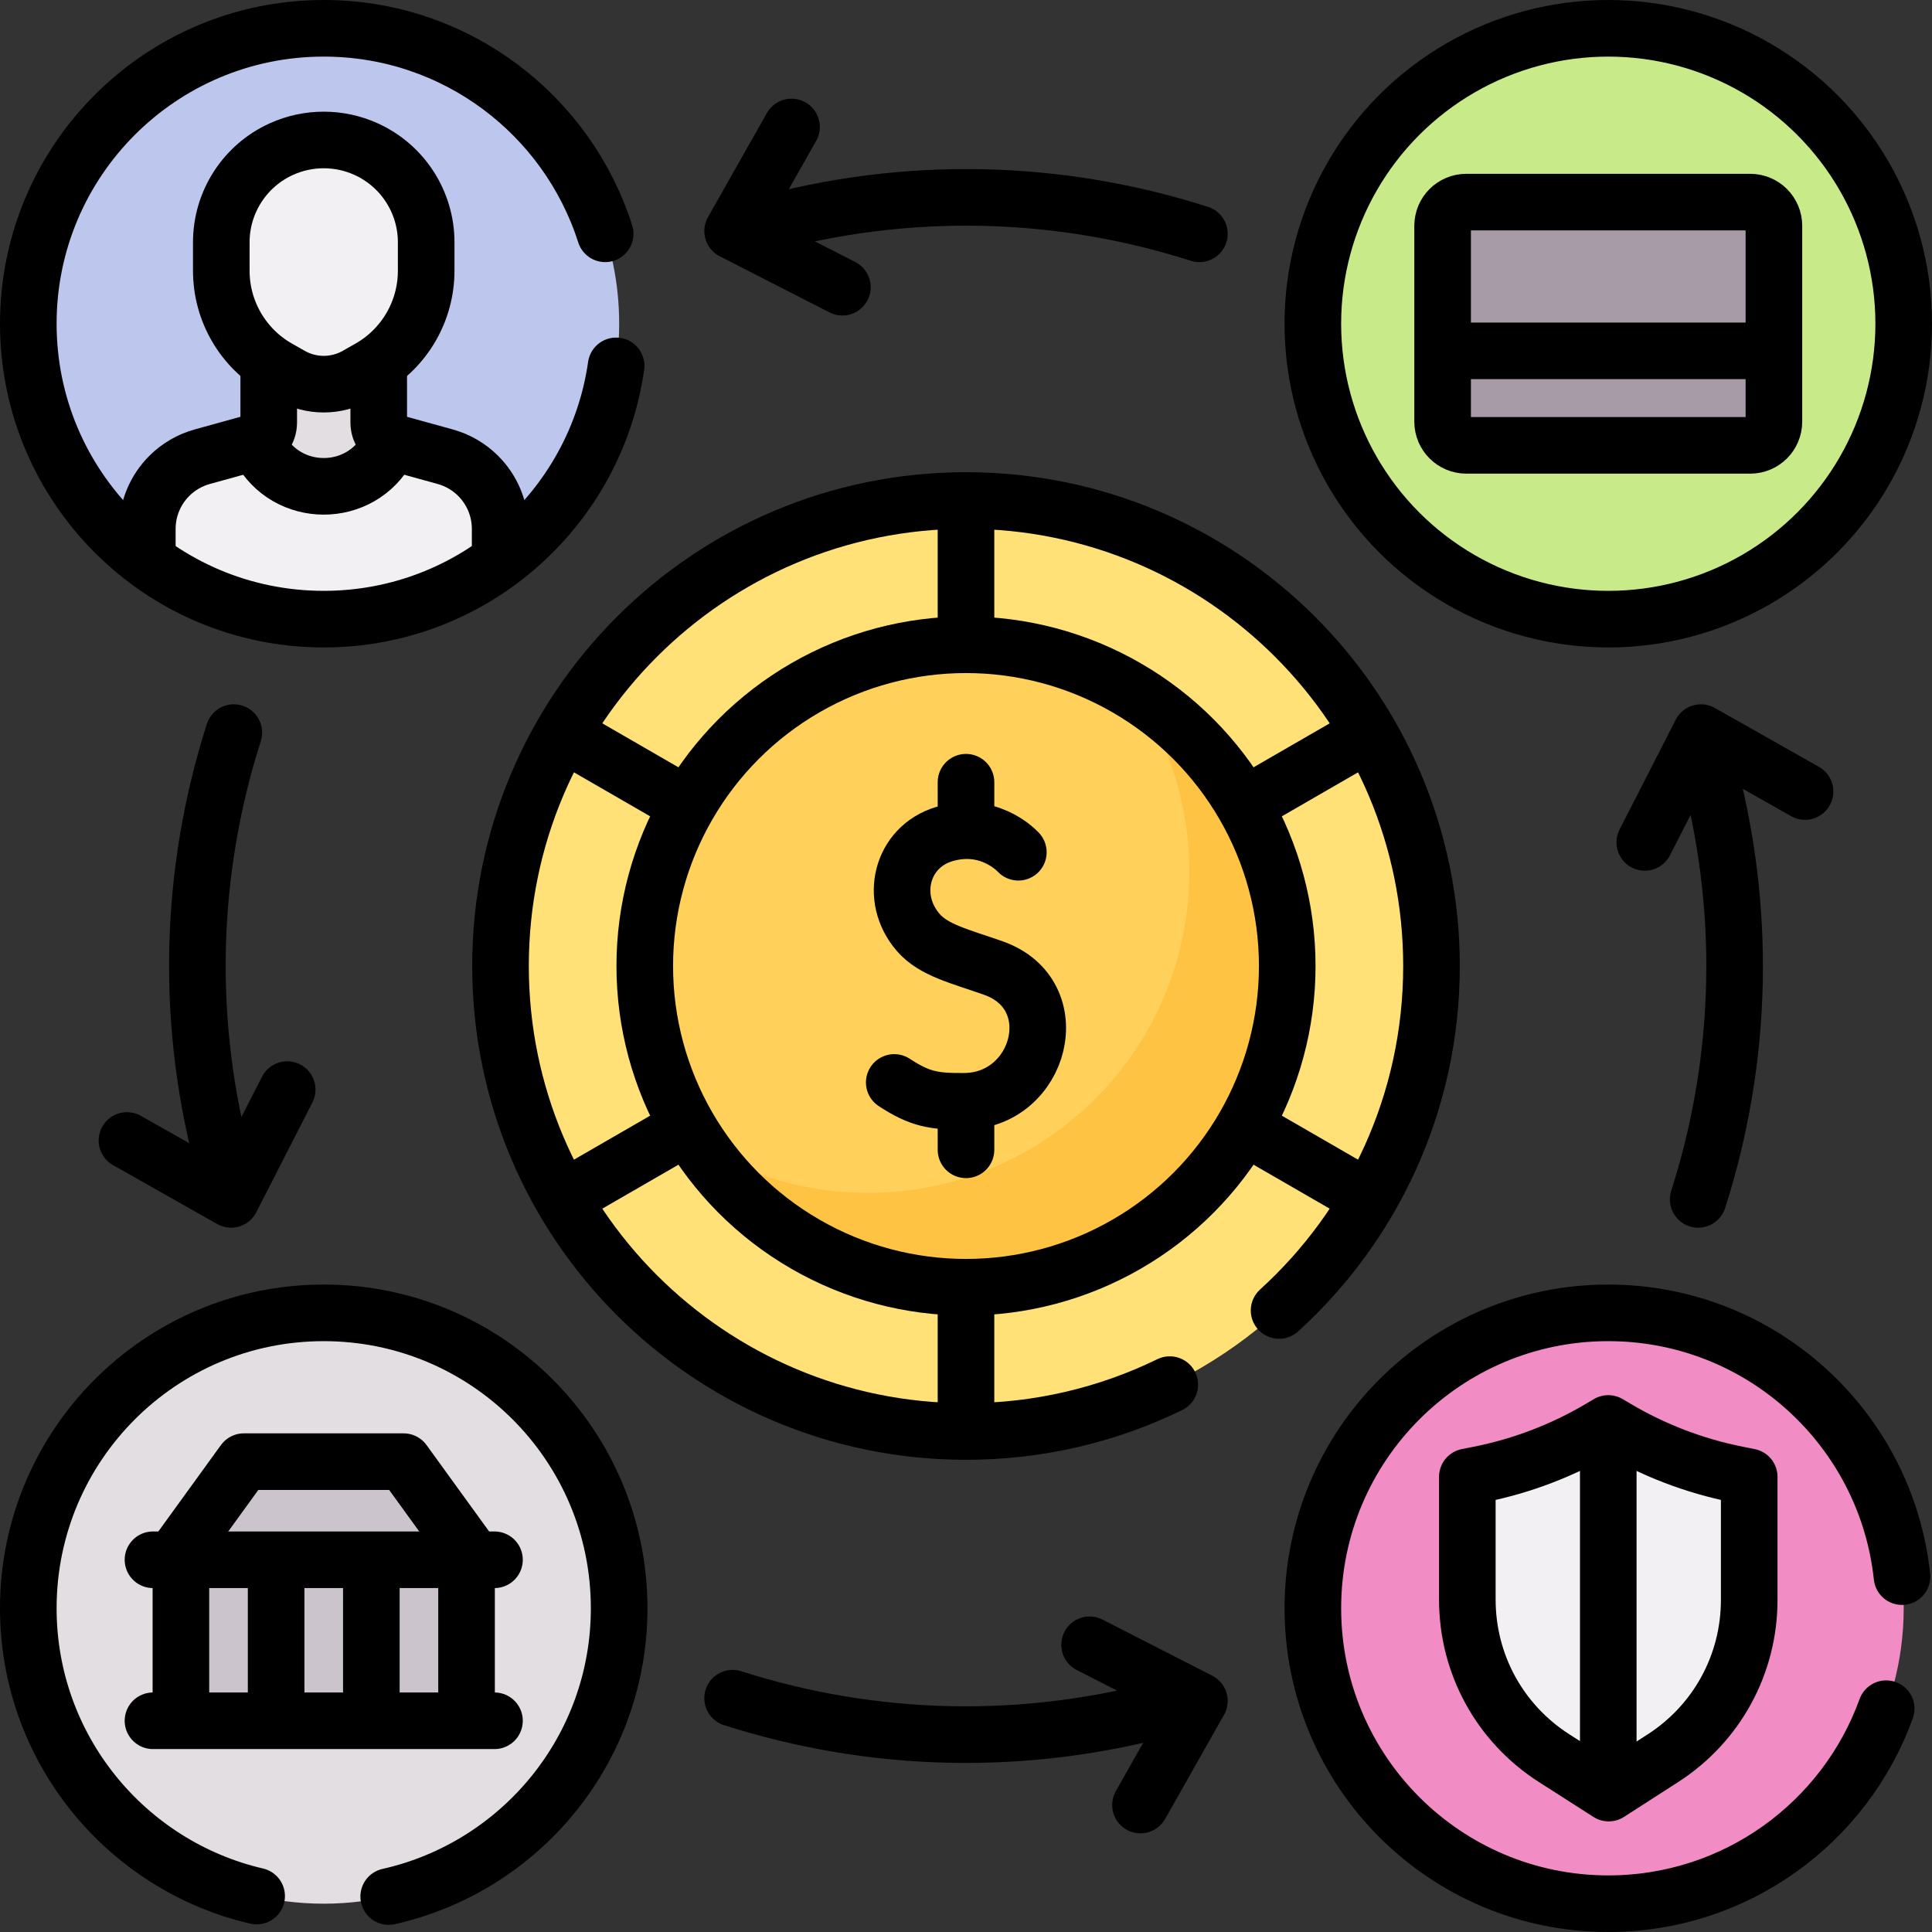 <svg version="1.1" id="Capa_1" xmlns="http://www.w3.org/2000/svg" xmlns:xlink="http://www.w3.org/1999/xlink" x="0px" y="0px" viewBox="0 0 512 512" style="enable-background:new 0 0 512 512;" xml:space="preserve">
<rect x="0" y="0" width="512" height="512" fill="#333333" stroke="none"/>
<g>
	<g>
		<g>
			<path style="fill:#BDC6ED;" d="M85.792,157.263c-17.977,0-34.549,0.721-47.78-9.505c-18.542-14.331-30.514-36.77-30.514-61.964&#10;&#9;&#9;&#9;&#9;C7.499,42.623,42.621,7.5,85.792,7.5s78.294,35.123,78.294,78.294c0,25.194-11.972,47.633-30.514,61.964&#10;&#9;&#9;&#9;&#9;C120.341,157.984,103.77,157.263,85.792,157.263z"/>
			<path style="fill:#E2DEE2;" d="M106.078,119.28c-5.887,18.896-37.95,17.2-40.571,0l1.27-0.355&#10;&#9;&#9;&#9;&#9;c2.437-0.675,4.119-2.883,4.119-5.412V92.221h29.794v21.293c0,2.529,1.682,4.737,4.119,5.412L106.078,119.28z"/>
			<path style="fill:#F2F0F3;" d="M133.572,142.312v5.446c-13.226,10.24-29.805,16.327-47.78,16.327s-34.553-6.087-47.78-16.327&#10;&#9;&#9;&#9;&#9;v-5.446c0-2.712,0.538-5.366,1.567-7.815c1.018-2.46,2.529-4.702,4.451-6.613c2.471-2.437,5.515-4.199,8.856-5.114l12.62-3.49&#10;&#9;&#9;&#9;&#9;c9.119,15.332,31.453,15.332,40.571,0l12.62,3.49c3.341,0.915,6.384,2.677,8.856,5.114&#10;&#9;&#9;&#9;&#9;C131.41,131.694,133.572,136.889,133.572,142.312z"/>
			<path style="fill:#F2F0F3;" d="M73.415,102.226l3.462,1.965c5.529,3.139,12.302,3.139,17.831,0l3.462-1.965&#10;&#9;&#9;&#9;&#9;c9.499-5.392,15.368-15.473,15.368-26.396v-7.71c0-10.905-6.398-20.796-16.344-25.268l0,0c-7.251-3.26-15.552-3.26-22.803,0l0,0&#10;&#9;&#9;&#9;&#9;c-9.946,4.472-16.344,14.362-16.344,25.268v7.71C58.047,86.753,63.916,96.833,73.415,102.226z"/>
		</g>
		<g>
			<path style="fill:#FFE177;" d="M379.355,256.002c0,19.996-4.758,38.881-13.203,55.584c-6.99,3.807-7.643,6.811-6.949,12.01&#10;&#9;&#9;&#9;&#9;c-20.852,31.772-55.981,53.335-96.265,55.568c-2.297,0.127-4.611-2.64-6.939-2.64c-2.329,0-4.642,2.768-6.939,2.64&#10;&#9;&#9;&#9;&#9;c-40.284-2.234-75.411-23.798-96.262-55.57c-1.266-1.929,0.872-6.861-0.286-8.863c-1.159-2.002-5.615-1.075-6.662-3.147&#10;&#9;&#9;&#9;&#9;c-8.445-16.703-13.204-35.586-13.204-55.582c0-19.997,4.758-38.882,13.204-55.586c6.016-3.237,6.669-5.719,6.949-12.01&#10;&#9;&#9;&#9;&#9;c20.852-31.771,55.979-53.334,96.263-55.568c2.297-0.127,4.61,4.124,6.939,4.124c2.328,0,4.643-4.251,6.939-4.124&#10;&#9;&#9;&#9;&#9;c40.284,2.234,75.412,23.796,96.264,55.567c-0.432,6.292,0.222,10.864,6.949,12.01&#10;&#9;&#9;&#9;&#9;C374.597,217.119,379.355,236.005,379.355,256.002z"/>
			<path style="fill:#FFD15B;" d="M333.604,256.002c0,47.017-30.588,80.856-77.605,80.856c-26.447,0-50.076-7.784-65.691-26.704&#10;&#9;&#9;&#9;&#9;c-12.145-14.716-19.44-33.582-19.44-54.152c0-47.017,38.115-85.132,85.132-85.132c16.428,0,31.77,4.653,44.778,12.714&#10;&#9;&#9;&#9;&#9;C320.716,205.887,333.604,225.413,333.604,256.002z"/>
			<path style="fill:#FFC344;" d="M341.131,256.005c0,47.012-38.111,85.132-85.132,85.132c-29.469,0-55.45-14.98-70.726-37.741&#10;&#9;&#9;&#9;&#9;c13,8.068,28.34,12.722,44.772,12.722c47.021,0,85.132-38.111,85.132-85.132c0-17.543-5.311-33.845-14.406-47.391&#10;&#9;&#9;&#9;&#9;C325.004,198.593,341.131,225.416,341.131,256.005z"/>
		</g>
		<g>
			<circle style="fill:#F28CC4;" cx="426.208" cy="426.208" r="78.292"/>
		</g>
		<g>
			<circle style="fill:#E2DEE2;" cx="85.792" cy="426.208" r="78.292"/>
		</g>
		<g>
			<circle style="fill:#C8EA88;" cx="426.208" cy="85.792" r="78.292"/>
		</g>
		<path style="fill:#F2F0F3;" d="M411.867,465.939c-14.336-9.173-23.009-25.019-23.009-42.038v-30.059&#10;&#9;&#9;&#9;c0-1.431,1.011-2.663,2.414-2.942l0.765-0.152c11.359-2.263,22.178-6.409,32.156-12.324l0.485-0.287&#10;&#9;&#9;&#9;c0.943-0.559,2.116-0.559,3.059,0l0.485,0.287c9.978,5.915,20.797,10.061,32.156,12.324l0.765,0.152&#10;&#9;&#9;&#9;c1.403,0.28,2.414,1.511,2.414,2.942v30.154c0,16.976-8.63,32.789-22.907,41.973l-12.711,8.177&#10;&#9;&#9;&#9;c-0.986,0.634-2.252,0.636-3.24,0.004L411.867,465.939z"/>
		<path style="fill:#A79BA7;" d="M463.826,118.021h-75.237c-3.469,0-6.281-2.812-6.281-6.281V100.48l4.18-7.5l-4.18-7.5V59.844&#10;&#9;&#9;&#9;c0-3.469,2.812-6.281,6.281-6.281h75.237c3.469,0,6.281,2.812,6.281,6.281V85.48l-4.559,7.5l4.559,7.5v11.261&#10;&#9;&#9;&#9;C470.106,115.209,467.294,118.021,463.826,118.021z"/>
		<rect x="47.945" y="417.342" style="fill:#CBC4CC;" width="75.695" height="35.957"/>
		<path style="fill:#CBC4CC;" d="M40.003,413.355l19.759-27.282c1.128-1.558,2.936-2.48,4.859-2.48h42.341&#10;&#9;&#9;&#9;c1.924,0,3.731,0.922,4.859,2.48l19.759,27.282H40.003z"/>
	</g>
	<g>
		<path style="fill:none;stroke:#000000;stroke-width:15;stroke-linecap:round;stroke-linejoin:round;stroke-miterlimit:10;" d="&#10;&#9;&#9;&#9;M269.87,225.852c-0.959-1.015-8.28-8.228-19.694-4.79c-11.26,3.392-14.744,16.934-6.821,26.062&#10;&#9;&#9;&#9;c4.106,4.731,11.004,6.279,19.913,9.428c19.94,7.049,12.569,35.17-7.714,35.305c-7.916,0.053-11.616-0.45-18.57-4.998"/>
		
			<line style="fill:none;stroke:#000000;stroke-width:15;stroke-linecap:round;stroke-linejoin:round;stroke-miterlimit:10;" x1="256" y1="293.065" x2="256" y2="304.712"/>
		
			<line style="fill:none;stroke:#000000;stroke-width:15;stroke-linecap:round;stroke-linejoin:round;stroke-miterlimit:10;" x1="256" y1="207.297" x2="256" y2="218.945"/>
		
			<circle style="fill:none;stroke:#000000;stroke-width:15;stroke-linecap:round;stroke-linejoin:round;stroke-miterlimit:10;" cx="256" cy="256" r="85.132"/>
		<path style="fill:none;stroke:#000000;stroke-width:15;stroke-linecap:round;stroke-linejoin:round;stroke-miterlimit:10;" d="&#10;&#9;&#9;&#9;M338.97,347.29c24.82-22.57,40.39-55.11,40.39-91.29c0-68.13-55.23-123.36-123.36-123.36S132.64,187.87,132.64,256&#10;&#9;&#9;&#9;S187.87,379.36,256,379.36c19.37,0,37.69-4.46,54-12.42"/>
		
			<line style="fill:none;stroke:#000000;stroke-width:15;stroke-linecap:round;stroke-linejoin:round;stroke-miterlimit:10;" x1="256" y1="168.059" x2="256" y2="134.771"/>
		
			<line style="fill:none;stroke:#000000;stroke-width:15;stroke-linecap:round;stroke-linejoin:round;stroke-miterlimit:10;" x1="179.841" y1="212.029" x2="151.013" y2="195.386"/>
		
			<line style="fill:none;stroke:#000000;stroke-width:15;stroke-linecap:round;stroke-linejoin:round;stroke-miterlimit:10;" x1="179.841" y1="299.971" x2="151.013" y2="316.614"/>
		
			<line style="fill:none;stroke:#000000;stroke-width:15;stroke-linecap:round;stroke-linejoin:round;stroke-miterlimit:10;" x1="256" y1="343.941" x2="256" y2="377.229"/>
		
			<line style="fill:none;stroke:#000000;stroke-width:15;stroke-linecap:round;stroke-linejoin:round;stroke-miterlimit:10;" x1="332.159" y1="299.971" x2="360.987" y2="316.614"/>
		
			<line style="fill:none;stroke:#000000;stroke-width:15;stroke-linecap:round;stroke-linejoin:round;stroke-miterlimit:10;" x1="332.159" y1="212.029" x2="360.987" y2="195.386"/>
		<path style="fill:none;stroke:#000000;stroke-width:15;stroke-linecap:round;stroke-linejoin:round;stroke-miterlimit:10;" d="&#10;&#9;&#9;&#9;M59.934,311.034c-11.165-39.685-9.726-80.12,2.028-116.885"/>
		
			<polyline style="fill:none;stroke:#000000;stroke-width:15;stroke-linecap:round;stroke-linejoin:round;stroke-miterlimit:10;" points="&#10;&#9;&#9;&#9;76.114,288.756 61.24,317.848 33.647,302.242 &#9;&#9;"/>
		<path style="fill:none;stroke:#000000;stroke-width:15;stroke-linecap:round;stroke-linejoin:round;stroke-miterlimit:10;" d="&#10;&#9;&#9;&#9;M311.034,452.066c-39.685,11.165-80.12,9.726-116.885-2.028"/>
		
			<polyline style="fill:none;stroke:#000000;stroke-width:15;stroke-linecap:round;stroke-linejoin:round;stroke-miterlimit:10;" points="&#10;&#9;&#9;&#9;288.756,435.886 317.848,450.76 302.242,478.353 &#9;&#9;"/>
		<path style="fill:none;stroke:#000000;stroke-width:15;stroke-linecap:round;stroke-linejoin:round;stroke-miterlimit:10;" d="&#10;&#9;&#9;&#9;M452.066,200.966c11.165,39.685,9.726,80.12-2.028,116.885"/>
		
			<polyline style="fill:none;stroke:#000000;stroke-width:15;stroke-linecap:round;stroke-linejoin:round;stroke-miterlimit:10;" points="&#10;&#9;&#9;&#9;435.886,223.244 450.76,194.152 478.353,209.758 &#9;&#9;"/>
		<path style="fill:none;stroke:#000000;stroke-width:15;stroke-linecap:round;stroke-linejoin:round;stroke-miterlimit:10;" d="&#10;&#9;&#9;&#9;M200.966,59.934c39.685-11.165,80.12-9.726,116.885,2.028"/>
		
			<polyline style="fill:none;stroke:#000000;stroke-width:15;stroke-linecap:round;stroke-linejoin:round;stroke-miterlimit:10;" points="&#10;&#9;&#9;&#9;223.244,76.114 194.152,61.24 209.758,33.647 &#9;&#9;"/>
		<path style="fill:none;stroke:#000000;stroke-width:15;stroke-linecap:round;stroke-linejoin:round;stroke-miterlimit:10;" d="&#10;&#9;&#9;&#9;M163.28,96.96c-5.41,37.95-38.04,67.12-77.49,67.12c-43.24,0-78.29-35.05-78.29-78.29S42.55,7.5,85.79,7.5&#10;&#9;&#9;&#9;c34.93,0,64.51,22.87,74.59,54.46"/>
		<path style="fill:none;stroke:#000000;stroke-width:15;stroke-linecap:round;stroke-linejoin:round;stroke-miterlimit:10;" d="&#10;&#9;&#9;&#9;M499.86,452.82c-10.89,30.14-39.75,51.68-73.65,51.68c-43.24,0-78.29-35.05-78.29-78.29s35.05-78.29,78.29-78.29&#10;&#9;&#9;&#9;c40.41,0,73.66,30.61,77.84,69.9"/>
		<path style="fill:none;stroke:#000000;stroke-width:15;stroke-linecap:round;stroke-linejoin:round;stroke-miterlimit:10;" d="&#10;&#9;&#9;&#9;M103.01,502.6c34.96-7.85,61.07-39.07,61.07-76.39c0-43.24-35.05-78.29-78.29-78.29S7.5,382.97,7.5,426.21&#10;&#9;&#9;&#9;c0,37.12,25.84,68.21,60.51,76.27"/>
		
			<circle style="fill:none;stroke:#000000;stroke-width:15;stroke-linecap:round;stroke-linejoin:round;stroke-miterlimit:10;" cx="426.208" cy="85.792" r="78.292"/>
		<path style="fill:none;stroke:#000000;stroke-width:15;stroke-linecap:round;stroke-linejoin:round;stroke-miterlimit:10;" d="&#10;&#9;&#9;&#9;M411.867,465.939c-14.408-9.218-23.01-24.934-23.01-42.038v-32.52l3.179-0.633c11.359-2.263,22.178-6.409,32.156-12.324&#10;&#9;&#9;&#9;l2.015-1.194l2.015,1.194c9.978,5.915,20.797,10.061,32.156,12.324l3.179,0.633v32.616c0,17.055-8.563,32.746-22.907,41.972&#10;&#9;&#9;&#9;l-14.33,9.218L411.867,465.939z"/>
		<path style="fill:none;stroke:#000000;stroke-width:15;stroke-linecap:round;stroke-linejoin:round;stroke-miterlimit:10;" d="&#10;&#9;&#9;&#9;M71.217,96.512v15.469c0,2.473-1.651,4.642-4.034,5.3l-13.585,3.754c-3.269,0.903-6.252,2.629-8.664,5.014l0,0&#10;&#9;&#9;&#9;c-3.772,3.728-5.894,8.81-5.894,14.113v4.966"/>
		<path style="fill:none;stroke:#000000;stroke-width:15;stroke-linecap:round;stroke-linejoin:round;stroke-miterlimit:10;" d="&#10;&#9;&#9;&#9;M100.368,96.512v15.469c0,2.473,1.651,4.642,4.034,5.3l13.585,3.754c3.269,0.903,6.252,2.629,8.664,5.014l0,0&#10;&#9;&#9;&#9;c3.772,3.728,5.894,8.81,5.894,14.113v4.966"/>
		<path style="fill:none;stroke:#000000;stroke-width:15;stroke-linecap:round;stroke-linejoin:round;stroke-miterlimit:10;" d="&#10;&#9;&#9;&#9;M102.863,118.619L102.863,118.619c-7.267,13.683-26.873,13.683-34.14,0l0,0"/>
		<path style="fill:none;stroke:#000000;stroke-width:15;stroke-linecap:round;stroke-linejoin:round;stroke-miterlimit:10;" d="&#10;&#9;&#9;&#9;M73.681,97.58l3.388,1.923c5.41,3.071,12.037,3.071,17.447,0l3.388-1.923c9.294-5.276,15.037-15.14,15.037-25.827v-7.544&#10;&#9;&#9;&#9;c0-10.67-6.26-20.348-15.992-24.723l0,0c-7.095-3.19-15.217-3.19-22.312,0l0,0c-9.732,4.375-15.992,14.053-15.992,24.723v7.544&#10;&#9;&#9;&#9;C58.645,82.44,64.387,92.303,73.681,97.58z"/>
		<path style="fill:none;stroke:#000000;stroke-width:15;stroke-linecap:round;stroke-linejoin:round;stroke-miterlimit:10;" d="&#10;&#9;&#9;&#9;M463.826,118.021h-75.237c-3.469,0-6.281-2.812-6.281-6.281V59.844c0-3.469,2.812-6.281,6.281-6.281h75.237&#10;&#9;&#9;&#9;c3.469,0,6.281,2.812,6.281,6.281v51.897C470.106,115.209,467.294,118.021,463.826,118.021z"/>
		
			<line style="fill:none;stroke:#000000;stroke-width:15;stroke-linecap:round;stroke-linejoin:round;stroke-miterlimit:10;" x1="386.617" y1="92.979" x2="464.489" y2="92.979"/>
		
			<line style="fill:none;stroke:#000000;stroke-width:15;stroke-linecap:round;stroke-linejoin:round;stroke-miterlimit:10;" x1="73.177" y1="453.3" x2="73.177" y2="417.342"/>
		
			<line style="fill:none;stroke:#000000;stroke-width:15;stroke-linecap:round;stroke-linejoin:round;stroke-miterlimit:10;" x1="131.043" y1="456.023" x2="40.542" y2="456.023"/>
		
			<line style="fill:none;stroke:#000000;stroke-width:15;stroke-linecap:round;stroke-linejoin:round;stroke-miterlimit:10;" x1="98.408" y1="417.342" x2="98.408" y2="453.3"/>
		
			<line style="fill:none;stroke:#000000;stroke-width:15;stroke-linecap:round;stroke-linejoin:round;stroke-miterlimit:10;" x1="47.945" y1="453.3" x2="47.945" y2="417.342"/>
		
			<line style="fill:none;stroke:#000000;stroke-width:15;stroke-linecap:round;stroke-linejoin:round;stroke-miterlimit:10;" x1="123.64" y1="417.342" x2="123.64" y2="453.3"/>
		
			<polyline style="fill:none;stroke:#000000;stroke-width:15;stroke-linecap:round;stroke-linejoin:round;stroke-miterlimit:10;" points="&#10;&#9;&#9;&#9;45.791,413.355 64.622,387.355 106.963,387.355 125.794,413.355 &#9;&#9;"/>
		
			<line style="fill:none;stroke:#000000;stroke-width:15;stroke-linecap:round;stroke-linejoin:round;stroke-miterlimit:10;" x1="40.542" y1="413.355" x2="131.043" y2="413.355"/>
		
			<line style="fill:none;stroke:#000000;stroke-width:15;stroke-linecap:round;stroke-linejoin:round;stroke-miterlimit:10;" x1="426.208" y1="381.383" x2="426.208" y2="468.191"/>
	</g>
</g>
<g>
</g>
<g>
</g>
<g>
</g>
<g>
</g>
<g>
</g>
<g>
</g>
<g>
</g>
<g>
</g>
<g>
</g>
<g>
</g>
<g>
</g>
<g>
</g>
<g>
</g>
<g>
</g>
<g>
</g>
</svg>
